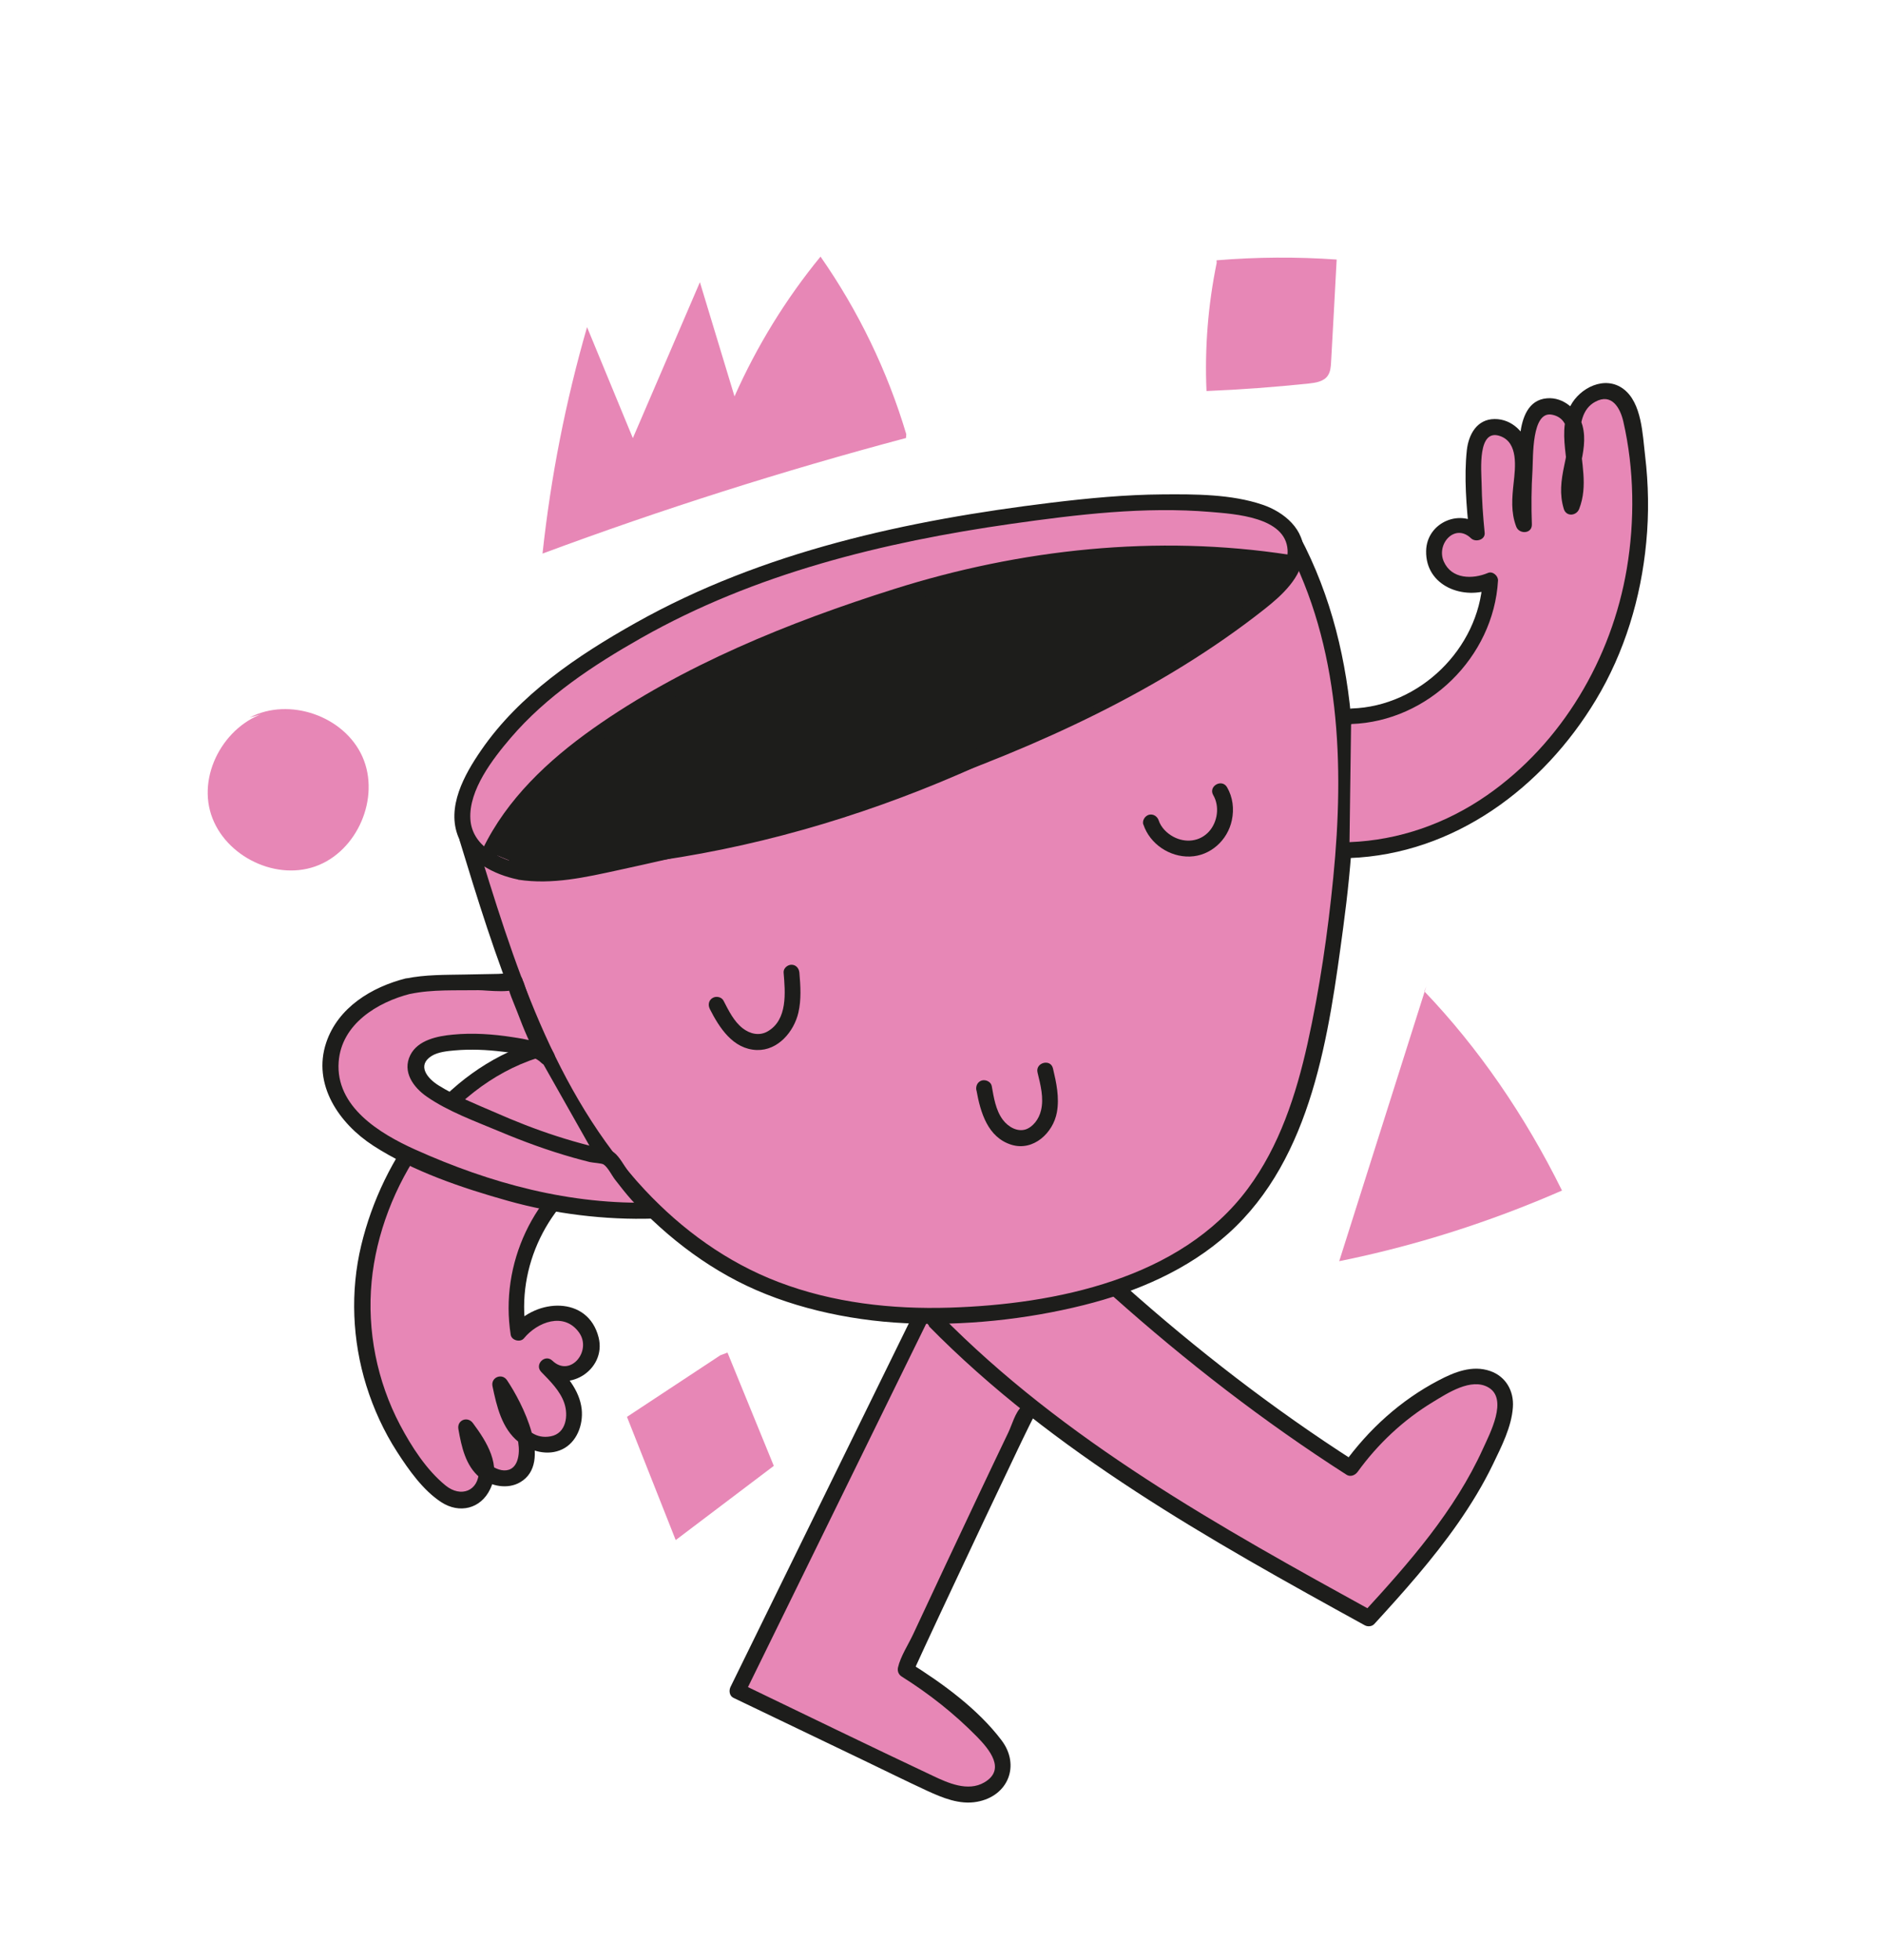 <?xml version="1.0" encoding="UTF-8"?> <svg xmlns="http://www.w3.org/2000/svg" width="148" height="154" viewBox="0 0 148 154" fill="none"><path d="M72.421 103.37C67.601 113.19 62.781 123.02 57.961 132.84C62.911 135.21 67.851 137.58 72.801 139.96C73.931 140.5 75.121 141.06 76.371 140.98C77.621 140.9 78.911 139.95 78.891 138.7C78.881 137.84 78.281 137.1 77.691 136.47C75.771 134.43 73.581 132.64 71.191 131.17C71.191 131.04 80.631 110.95 80.741 110.95" fill="#E787B6"></path><path d="M71.88 103.05C67.06 112.87 62.24 122.7 57.42 132.52C57.28 132.8 57.32 133.22 57.64 133.38C61.09 135.03 64.54 136.69 67.98 138.34C69.6 139.12 71.22 139.92 72.86 140.68C74.08 141.24 75.42 141.8 76.79 141.55C79.24 141.11 80.21 138.69 78.72 136.72C76.86 134.26 74.09 132.25 71.5 130.63L71.79 131.34C71.8 131.28 71.7 131.42 71.8 131.31C71.9 131.21 71.95 130.97 72.01 130.84C72.23 130.35 72.46 129.86 72.68 129.38C73.43 127.77 74.18 126.16 74.94 124.55C76.61 121 78.28 117.45 79.97 113.92C80.27 113.3 80.56 112.68 80.87 112.06C80.96 111.87 81.05 111.69 81.15 111.5C81.22 111.37 81.37 111.24 81.18 111.39C81.8 110.87 80.91 109.99 80.3 110.51C79.8 110.93 79.52 111.99 79.25 112.54C78.48 114.15 77.71 115.76 76.95 117.37C75.22 121.03 73.49 124.7 71.78 128.37C71.4 129.19 70.78 130.12 70.58 131C70.52 131.28 70.62 131.55 70.87 131.71C73.02 133.06 75 134.62 76.78 136.43C77.75 137.42 79.1 139.02 77.36 140.03C76.07 140.78 74.5 140.07 73.3 139.5C68.27 137.13 63.28 134.7 58.27 132.29L58.49 133.15C63.31 123.33 68.13 113.5 72.95 103.68C73.3 102.96 72.23 102.33 71.87 103.05H71.88Z" fill="#1D1D1B"></path><path d="M73.449 103.74C83.129 113.64 95.459 120.46 107.589 127.14C111.739 122.62 115.899 117.86 117.959 111.98C118.279 111.07 118.539 110.01 118.059 109.18C117.639 108.46 116.759 108.12 115.929 108.15C115.099 108.18 114.319 108.52 113.579 108.9C110.639 110.41 108.079 112.63 106.169 115.33C99.659 111.18 93.679 106.54 87.929 101.39" fill="#E787B6"></path><path d="M73 104.18C82.81 114.15 95.12 121 107.26 127.68C107.49 127.81 107.83 127.79 108.02 127.58C110.33 125.06 112.61 122.5 114.57 119.7C115.61 118.21 116.56 116.66 117.35 115.02C118.01 113.65 118.81 112.09 118.91 110.55C119 109.28 118.36 108.14 117.13 107.71C115.72 107.22 114.31 107.79 113.06 108.45C110.08 110.01 107.57 112.29 105.61 115.01L106.47 114.79C100.06 110.68 94.03 106.02 88.35 100.95C87.75 100.42 86.86 101.3 87.47 101.83C93.23 106.97 99.34 111.7 105.84 115.86C106.14 116.05 106.5 115.9 106.7 115.64C108.29 113.44 110.3 111.55 112.63 110.14C113.77 109.45 115.64 108.21 116.99 109C118.55 109.91 117.09 112.64 116.56 113.81C114.34 118.7 110.76 122.77 107.16 126.69L107.92 126.59C95.87 119.96 83.64 113.18 73.91 103.28C73.34 102.71 72.46 103.59 73.03 104.16L73 104.18Z" fill="#1D1D1B"></path><path d="M36.711 65.81C38.731 72.45 40.781 79.14 44.081 85.25C47.381 91.36 52.071 96.91 58.251 100.09C65.061 103.59 73.111 103.92 80.681 102.78C86.711 101.87 92.881 99.9 97.091 95.49C101.721 90.63 103.231 83.66 104.311 77.04C106.201 65.41 107.201 52.82 101.611 42.45" fill="#E787B6"></path><path d="M36.111 65.98C38.921 75.19 41.851 84.66 47.981 92.28C50.711 95.67 54.051 98.63 57.941 100.64C61.831 102.65 66.571 103.73 71.141 103.95C75.711 104.17 80.631 103.67 85.181 102.53C89.311 101.5 93.361 99.77 96.551 96.9C103.161 90.95 104.451 81.22 105.571 72.89C106.961 62.57 107.171 51.59 102.161 42.14C101.781 41.43 100.701 42.06 101.081 42.77C105.341 50.8 105.671 60.08 104.791 68.95C104.361 73.31 103.721 77.7 102.771 81.98C101.871 86.01 100.561 90.05 98.071 93.39C92.811 100.47 82.951 102.47 74.631 102.73C70.081 102.87 65.461 102.35 61.191 100.72C57.151 99.18 53.621 96.62 50.681 93.48C43.491 85.79 40.331 75.5 37.331 65.65C37.101 64.88 35.891 65.21 36.121 65.98H36.111Z" fill="#1D1D1B"></path><path d="M40.9 68.5C42.989 68.87 45.13 68.45 47.2 68.02C65.18 64.23 83.29 58.88 98.249 47.95C100.159 46.56 103.429 43.9 100.949 41.39C99.99 40.41 98.59 40.06 97.24 39.86C92.029 39.08 86.45 39.63 81.26 40.31C76.07 40.99 70.73 41.92 65.59 43.33C60.13 44.83 54.8 46.9 49.859 49.72C44.919 52.54 40.02 55.95 37.319 60.97C36.809 61.92 36.389 62.94 36.34 64.02C36.23 66.6 38.69 68.11 40.889 68.51L40.9 68.5Z" fill="#E787B6"></path><path d="M40.731 69.11C43.421 69.52 46.021 68.92 48.641 68.35C51.261 67.78 53.741 67.22 56.281 66.59C61.501 65.3 66.691 63.83 71.771 62.06C81.471 58.69 91.281 54.25 99.391 47.85C100.721 46.8 102.321 45.37 102.451 43.55C102.591 41.6 100.921 40.22 99.231 39.65C96.791 38.82 93.931 38.82 91.381 38.84C88.461 38.86 85.541 39.14 82.641 39.49C71.331 40.87 59.971 43.31 49.951 48.94C45.391 51.5 40.821 54.57 37.811 58.95C36.501 60.85 35.061 63.42 36.031 65.77C36.811 67.67 38.811 68.71 40.731 69.1C41.521 69.26 41.851 68.05 41.061 67.89C39.251 67.52 37.091 66.45 36.971 64.35C36.831 62.07 38.731 59.62 40.131 57.98C42.951 54.68 46.641 52.25 50.381 50.13C59.321 45.06 69.411 42.59 79.511 41.15C84.671 40.42 89.941 39.78 95.161 40.22C97.031 40.38 101.041 40.61 101.201 43.2C101.321 45.11 98.921 46.68 97.581 47.65C89.981 53.14 81.481 57.26 72.671 60.41C67.671 62.2 62.581 63.7 57.431 65C54.901 65.64 52.351 66.24 49.791 66.8C46.961 67.42 43.971 68.32 41.061 67.88C40.271 67.76 39.931 68.96 40.731 69.09V69.11Z" fill="#1D1D1B"></path><path d="M89.87 64.78C90.38 66.3 91.92 67.34 93.53 67.29C95.14 67.24 96.49 66.01 96.82 64.44C97.01 63.55 96.9 62.63 96.44 61.84C96.03 61.15 94.95 61.77 95.36 62.47C95.87 63.34 95.71 64.56 95.03 65.32C94.3 66.13 93.17 66.24 92.23 65.74C91.69 65.45 91.25 64.99 91.07 64.45C90.96 64.13 90.64 63.92 90.3 64.01C89.99 64.1 89.76 64.46 89.86 64.78H89.87Z" fill="#1D1D1B"></path><path d="M55.78 79.25C56.54 80.74 57.61 82.43 59.49 82.49C61.15 82.54 62.4 81.05 62.75 79.56C62.99 78.53 62.92 77.46 62.83 76.41C62.8 76.07 62.56 75.79 62.21 75.79C61.89 75.79 61.56 76.08 61.59 76.41C61.72 77.96 61.92 80.12 60.33 81.03C59.68 81.4 58.95 81.23 58.37 80.78C57.67 80.23 57.27 79.39 56.87 78.62C56.72 78.32 56.29 78.23 56.01 78.4C55.7 78.58 55.63 78.95 55.79 79.26L55.78 79.25Z" fill="#1D1D1B"></path><path d="M76.749 85.66C77.059 87.38 77.629 89.37 79.519 89.94C81.229 90.45 82.779 89 83.07 87.38C83.279 86.22 83.029 85.06 82.76 83.93C82.57 83.15 81.359 83.48 81.549 84.26C81.779 85.21 82.059 86.26 81.82 87.24C81.74 87.58 81.579 87.91 81.37 88.17C81.159 88.43 80.889 88.64 80.609 88.73C79.96 88.93 79.26 88.55 78.82 87.97C78.26 87.22 78.109 86.22 77.949 85.32C77.889 84.99 77.49 84.8 77.18 84.88C76.829 84.98 76.679 85.32 76.739 85.65L76.749 85.66Z" fill="#1D1D1B"></path><path d="M106.201 56.26C111.801 56.18 116.901 51.21 117.121 45.61C116.041 46.13 114.661 46.11 113.701 45.39C112.741 44.67 112.351 43.2 112.991 42.18C113.631 41.16 115.291 40.93 116.071 41.84C115.861 39.87 115.781 37.88 115.851 35.89C115.871 35.15 115.961 34.33 116.511 33.84C117.351 33.11 118.771 33.66 119.301 34.64C119.831 35.62 119.731 36.8 119.601 37.9C119.471 39 119.321 40.17 119.771 41.18C119.681 38.81 119.791 36.43 120.081 34.07C120.171 33.35 120.321 32.56 120.901 32.13C121.791 31.46 123.181 32.15 123.621 33.18C124.061 34.21 123.841 35.39 123.601 36.48C123.361 37.57 123.111 38.74 123.511 39.79C124.051 38.62 123.891 37.26 123.721 35.98C123.551 34.7 123.401 33.33 123.961 32.17C124.521 31.01 126.091 30.24 127.151 30.97C127.831 31.43 128.071 32.3 128.231 33.11C129.791 40.66 128.631 48.87 124.441 55.35C120.251 61.83 113.771 66.55 106.061 66.76" fill="#E787B6"></path><path d="M106.201 56.88C112.241 56.68 117.391 51.63 117.741 45.61C117.761 45.24 117.321 44.85 116.951 45.01C115.741 45.52 114.101 45.51 113.481 44.12C112.861 42.73 114.361 41.07 115.621 42.29C115.981 42.63 116.751 42.41 116.691 41.85C116.561 40.56 116.471 39.26 116.451 37.97C116.431 36.97 116.111 33.62 117.911 34.26C119.351 34.77 119.101 36.72 118.971 37.92C118.841 39.12 118.741 40.23 119.171 41.37C119.401 41.99 120.421 41.95 120.401 41.2C120.351 39.78 120.361 38.35 120.451 36.93C120.511 35.92 120.371 32.25 121.991 32.58C123.751 32.93 123.211 35.32 122.951 36.55C122.691 37.78 122.561 38.82 122.911 39.98C123.101 40.61 123.901 40.54 124.121 39.98C124.831 38.15 124.271 36.36 124.201 34.48C124.161 33.4 124.331 32.12 125.391 31.56C126.661 30.87 127.341 32.02 127.591 33.12C128.451 36.87 128.501 40.9 127.861 44.69C126.671 51.73 122.781 58.37 116.871 62.48C113.671 64.7 109.971 66.01 106.071 66.16C105.271 66.19 105.261 67.44 106.071 67.41C114.301 67.1 121.281 61.88 125.431 54.99C127.691 51.24 128.981 46.96 129.391 42.61C129.611 40.34 129.571 38.05 129.301 35.79C129.101 34.15 129.051 31.65 127.601 30.56C126.151 29.47 124.181 30.45 123.431 31.89C122.151 34.34 123.901 37.15 122.921 39.66H124.131C123.501 37.58 124.941 35.54 124.381 33.44C124.051 32.22 122.911 31.18 121.591 31.29C120.101 31.41 119.641 32.84 119.481 34.11C119.171 36.47 119.101 38.85 119.171 41.22L120.401 41.05C119.691 39.16 120.701 37.2 120.221 35.27C119.901 34 118.851 32.91 117.471 32.92C116.091 32.93 115.431 34.12 115.291 35.36C115.061 37.49 115.261 39.75 115.471 41.87L116.541 41.43C114.901 39.85 112.131 41 112.091 43.28C112.031 46.06 115.061 47.19 117.321 46.24L116.531 45.64C116.221 50.97 111.571 55.49 106.241 55.66C105.441 55.69 105.431 56.94 106.241 56.91L106.201 56.88Z" fill="#1D1D1B"></path><path d="M42.081 82.5C35.541 84.49 30.821 91.02 29.081 97.63C27.341 104.24 29.281 111.69 34.001 116.63C34.671 117.33 35.521 118.02 36.481 117.91C37.651 117.77 38.351 116.41 38.201 115.24C38.051 114.07 37.321 113.07 36.611 112.13C36.821 113.32 37.061 114.59 37.911 115.45C38.761 116.31 40.421 116.46 41.061 115.43C41.391 114.9 41.351 114.22 41.251 113.6C40.971 111.87 40.301 110.2 39.291 108.76C39.551 110.05 39.851 111.39 40.701 112.4C41.551 113.41 43.141 113.91 44.211 113.14C45.121 112.48 45.301 111.13 44.921 110.07C44.541 109.01 43.741 108.16 42.951 107.35C43.891 108.42 45.921 107.87 46.381 106.52C46.841 105.17 45.831 103.6 44.451 103.24C43.071 102.88 41.561 103.57 40.711 104.71C39.811 99.52 42.491 93.91 47.081 91.34" fill="#E787B6"></path><path d="M41.92 81.89C34.91 84.12 30.06 90.88 28.39 97.84C27.52 101.46 27.69 105.31 28.79 108.85C29.36 110.68 30.17 112.45 31.21 114.06C32.12 115.47 33.25 117.08 34.68 118.01C36.11 118.94 37.79 118.54 38.53 116.98C39.42 115.11 38.27 113.28 37.17 111.8C36.75 111.23 35.9 111.56 36.03 112.28C36.27 113.64 36.59 115.16 37.72 116.08C38.58 116.77 39.9 117.02 40.88 116.45C43.5 114.93 41.01 110.15 39.85 108.43C39.45 107.84 38.56 108.21 38.71 108.91C39.04 110.48 39.44 112.23 40.76 113.28C41.7 114.03 43.06 114.4 44.19 113.86C45.32 113.32 45.85 111.96 45.72 110.71C45.55 109.16 44.44 107.96 43.41 106.89L42.53 107.77C44.48 109.63 47.7 107.66 47.05 105.07C46.21 101.75 42.12 102.02 40.3 104.25L41.34 104.53C40.55 99.53 43.06 94.39 47.43 91.86C48.13 91.46 47.5 90.38 46.8 90.78C41.92 93.61 39.27 99.3 40.14 104.86C40.21 105.31 40.9 105.48 41.18 105.14C42.23 103.86 44.33 103.04 45.51 104.68C46.55 106.13 44.82 108.24 43.42 106.9C42.84 106.34 41.98 107.2 42.54 107.78C43.23 108.49 44.02 109.26 44.35 110.22C44.68 111.18 44.52 112.61 43.28 112.84C40.98 113.26 40.27 110.21 39.94 108.59L38.8 109.07C39.71 110.41 41.22 113.04 40.66 114.73C40.21 116.07 38.66 115.48 38.06 114.57C37.56 113.81 37.42 112.83 37.26 111.96L36.12 112.44C36.79 113.33 37.65 114.38 37.64 115.56C37.63 117.14 36.22 117.68 35.02 116.7C33.51 115.47 32.34 113.64 31.44 111.94C29.63 108.5 28.84 104.54 29.21 100.67C29.92 93.26 35 85.42 42.28 83.1C43.04 82.86 42.72 81.65 41.95 81.89H41.92Z" fill="#1D1D1B"></path><path d="M38.5 66.97C42.91 57.61 56.98 51.68 67.5 47.86C78.01 44.04 90.12 42.42 101.17 44.17C84.51 58.14 62.31 67.77 40.57 67.82" fill="#1D1D1B"></path><path d="M39.04 67.28C42.5 60.11 50.35 55.85 57.27 52.65C65.64 48.79 74.5 45.72 83.68 44.59C89.42 43.89 95.27 43.87 100.99 44.76L100.71 43.72C87.59 54.68 71.69 62.68 54.84 65.83C50.13 66.71 45.35 67.17 40.56 67.2C39.76 67.2 39.75 68.45 40.56 68.45C58.01 68.36 75.15 62.43 89.83 53.19C93.94 50.6 97.87 47.73 101.6 44.62C101.94 44.34 101.78 43.64 101.32 43.58C90.94 41.98 80.21 43.13 70.23 46.29C62.06 48.87 53.61 52.28 46.59 57.25C43.09 59.73 39.84 62.77 37.95 66.68C37.6 67.4 38.68 68.04 39.03 67.31L39.04 67.28Z" fill="#1D1D1B"></path><path d="M32.071 77.46C28.951 78.19 26.451 80.17 26.011 83.02C25.731 84.83 26.571 86.68 27.851 88C29.131 89.32 30.791 90.18 32.471 90.92C38.781 93.7 44.591 95.35 51.401 95.09C50.061 94.15 47.841 90.94 47.821 90.98C43.081 89.98 39.091 88.26 34.741 86.13C33.651 85.59 32.391 84.65 32.681 83.47C32.921 82.5 34.071 82.1 35.061 81.96C37.521 81.59 42.171 82.09 42.961 83.04C41.771 81.14 40.421 77.03 40.461 77.07C40.571 77.18 33.711 77.09 32.081 77.47L32.071 77.46Z" fill="#E787B6"></path><path d="M31.909 76.86C29.219 77.54 26.569 79.14 25.639 81.91C24.539 85.2 26.649 88.26 29.329 90C32.459 92.03 36.359 93.34 39.929 94.34C43.499 95.34 47.519 95.86 51.399 95.73C52.059 95.71 52.199 94.93 51.719 94.57C50.809 93.89 50.079 92.91 49.389 92.02C49.049 91.59 48.709 90.89 48.269 90.55C47.759 90.16 46.859 90.14 46.249 89.98C45.399 89.76 44.569 89.52 43.739 89.25C42.089 88.72 40.469 88.08 38.879 87.38C37.409 86.74 35.829 86.12 34.469 85.27C33.589 84.72 32.749 83.7 33.919 82.96C34.429 82.64 35.179 82.57 35.759 82.52C36.999 82.41 38.259 82.47 39.489 82.62C40.379 82.73 41.869 82.81 42.539 83.49C43.029 83.99 43.889 83.35 43.519 82.73C42.839 81.61 42.339 80.39 41.869 79.17C41.679 78.67 41.499 78.17 41.319 77.66C41.269 77.52 41.079 76.89 41.099 77.08C41.029 76.52 40.259 76.16 39.939 76.76C40.229 76.21 40.599 76.55 40.009 76.49C39.729 76.46 39.429 76.5 39.149 76.51C38.279 76.53 37.399 76.54 36.529 76.56C35.009 76.59 33.419 76.56 31.929 76.87C31.139 77.04 31.479 78.24 32.259 78.08C33.979 77.72 35.859 77.82 37.599 77.79C38.239 77.78 40.619 78.14 41.009 77.4L39.849 77.08C39.949 77.9 40.369 78.74 40.659 79.51C41.159 80.83 41.699 82.16 42.429 83.37L43.409 82.61C42.639 81.83 41.329 81.64 40.289 81.48C38.749 81.24 37.159 81.13 35.609 81.28C34.409 81.39 32.849 81.69 32.249 82.89C31.599 84.2 32.489 85.42 33.539 86.15C35.219 87.32 37.359 88.09 39.239 88.88C41.119 89.67 43.079 90.39 45.069 90.95C45.489 91.07 45.919 91.18 46.349 91.29C46.599 91.35 47.279 91.38 47.439 91.48C47.779 91.7 48.089 92.35 48.339 92.67C49.169 93.74 50.009 94.82 51.099 95.63L51.419 94.47C44.839 94.68 38.569 92.98 32.609 90.3C29.839 89.05 26.359 86.94 26.619 83.42C26.839 80.45 29.659 78.73 32.269 78.07C33.049 77.87 32.719 76.67 31.939 76.86H31.909Z" fill="#1D1D1B"></path><path d="M112.1 77.5C109.82 84.69 107.54 91.89 105.26 99.08C111.2 97.88 117.07 96.02 122.77 93.53C119.84 87.6 116.17 82.29 111.95 77.88" fill="#E787B6"></path><path d="M56.619 106.47L49.279 111.31C50.559 114.54 51.829 117.76 53.109 120.99C55.679 119.05 58.249 117.1 60.819 115.16C59.609 112.19 58.389 109.23 57.179 106.26" fill="#E787B6"></path><path d="M21.601 55.82C18.141 56.39 15.621 60.27 16.501 63.67C17.381 67.07 21.461 69.23 24.771 68.07C28.081 66.91 29.911 62.67 28.491 59.46C27.071 56.25 22.731 54.74 19.621 56.37" fill="#E787B6"></path><path d="M95.629 20.65C94.949 23.96 94.679 27.35 94.829 30.72C97.519 30.61 100.199 30.41 102.869 30.13C103.429 30.07 104.059 29.97 104.369 29.5C104.569 29.2 104.599 28.83 104.619 28.47C104.769 25.78 104.919 23.09 105.059 20.39C101.919 20.17 98.759 20.19 95.619 20.45" fill="#E787B6"></path><path d="M71.211 34.41C61.551 36.98 52.011 40.01 42.641 43.49C43.291 37.47 44.461 31.52 46.141 25.7C47.341 28.61 48.541 31.52 49.741 34.42C51.501 30.34 53.251 26.25 55.011 22.17C55.921 25.16 56.821 28.15 57.731 31.14C59.481 27.2 61.761 23.49 64.491 20.16C67.461 24.41 69.751 29.14 71.231 34.11" fill="#E787B6"></path></svg> 